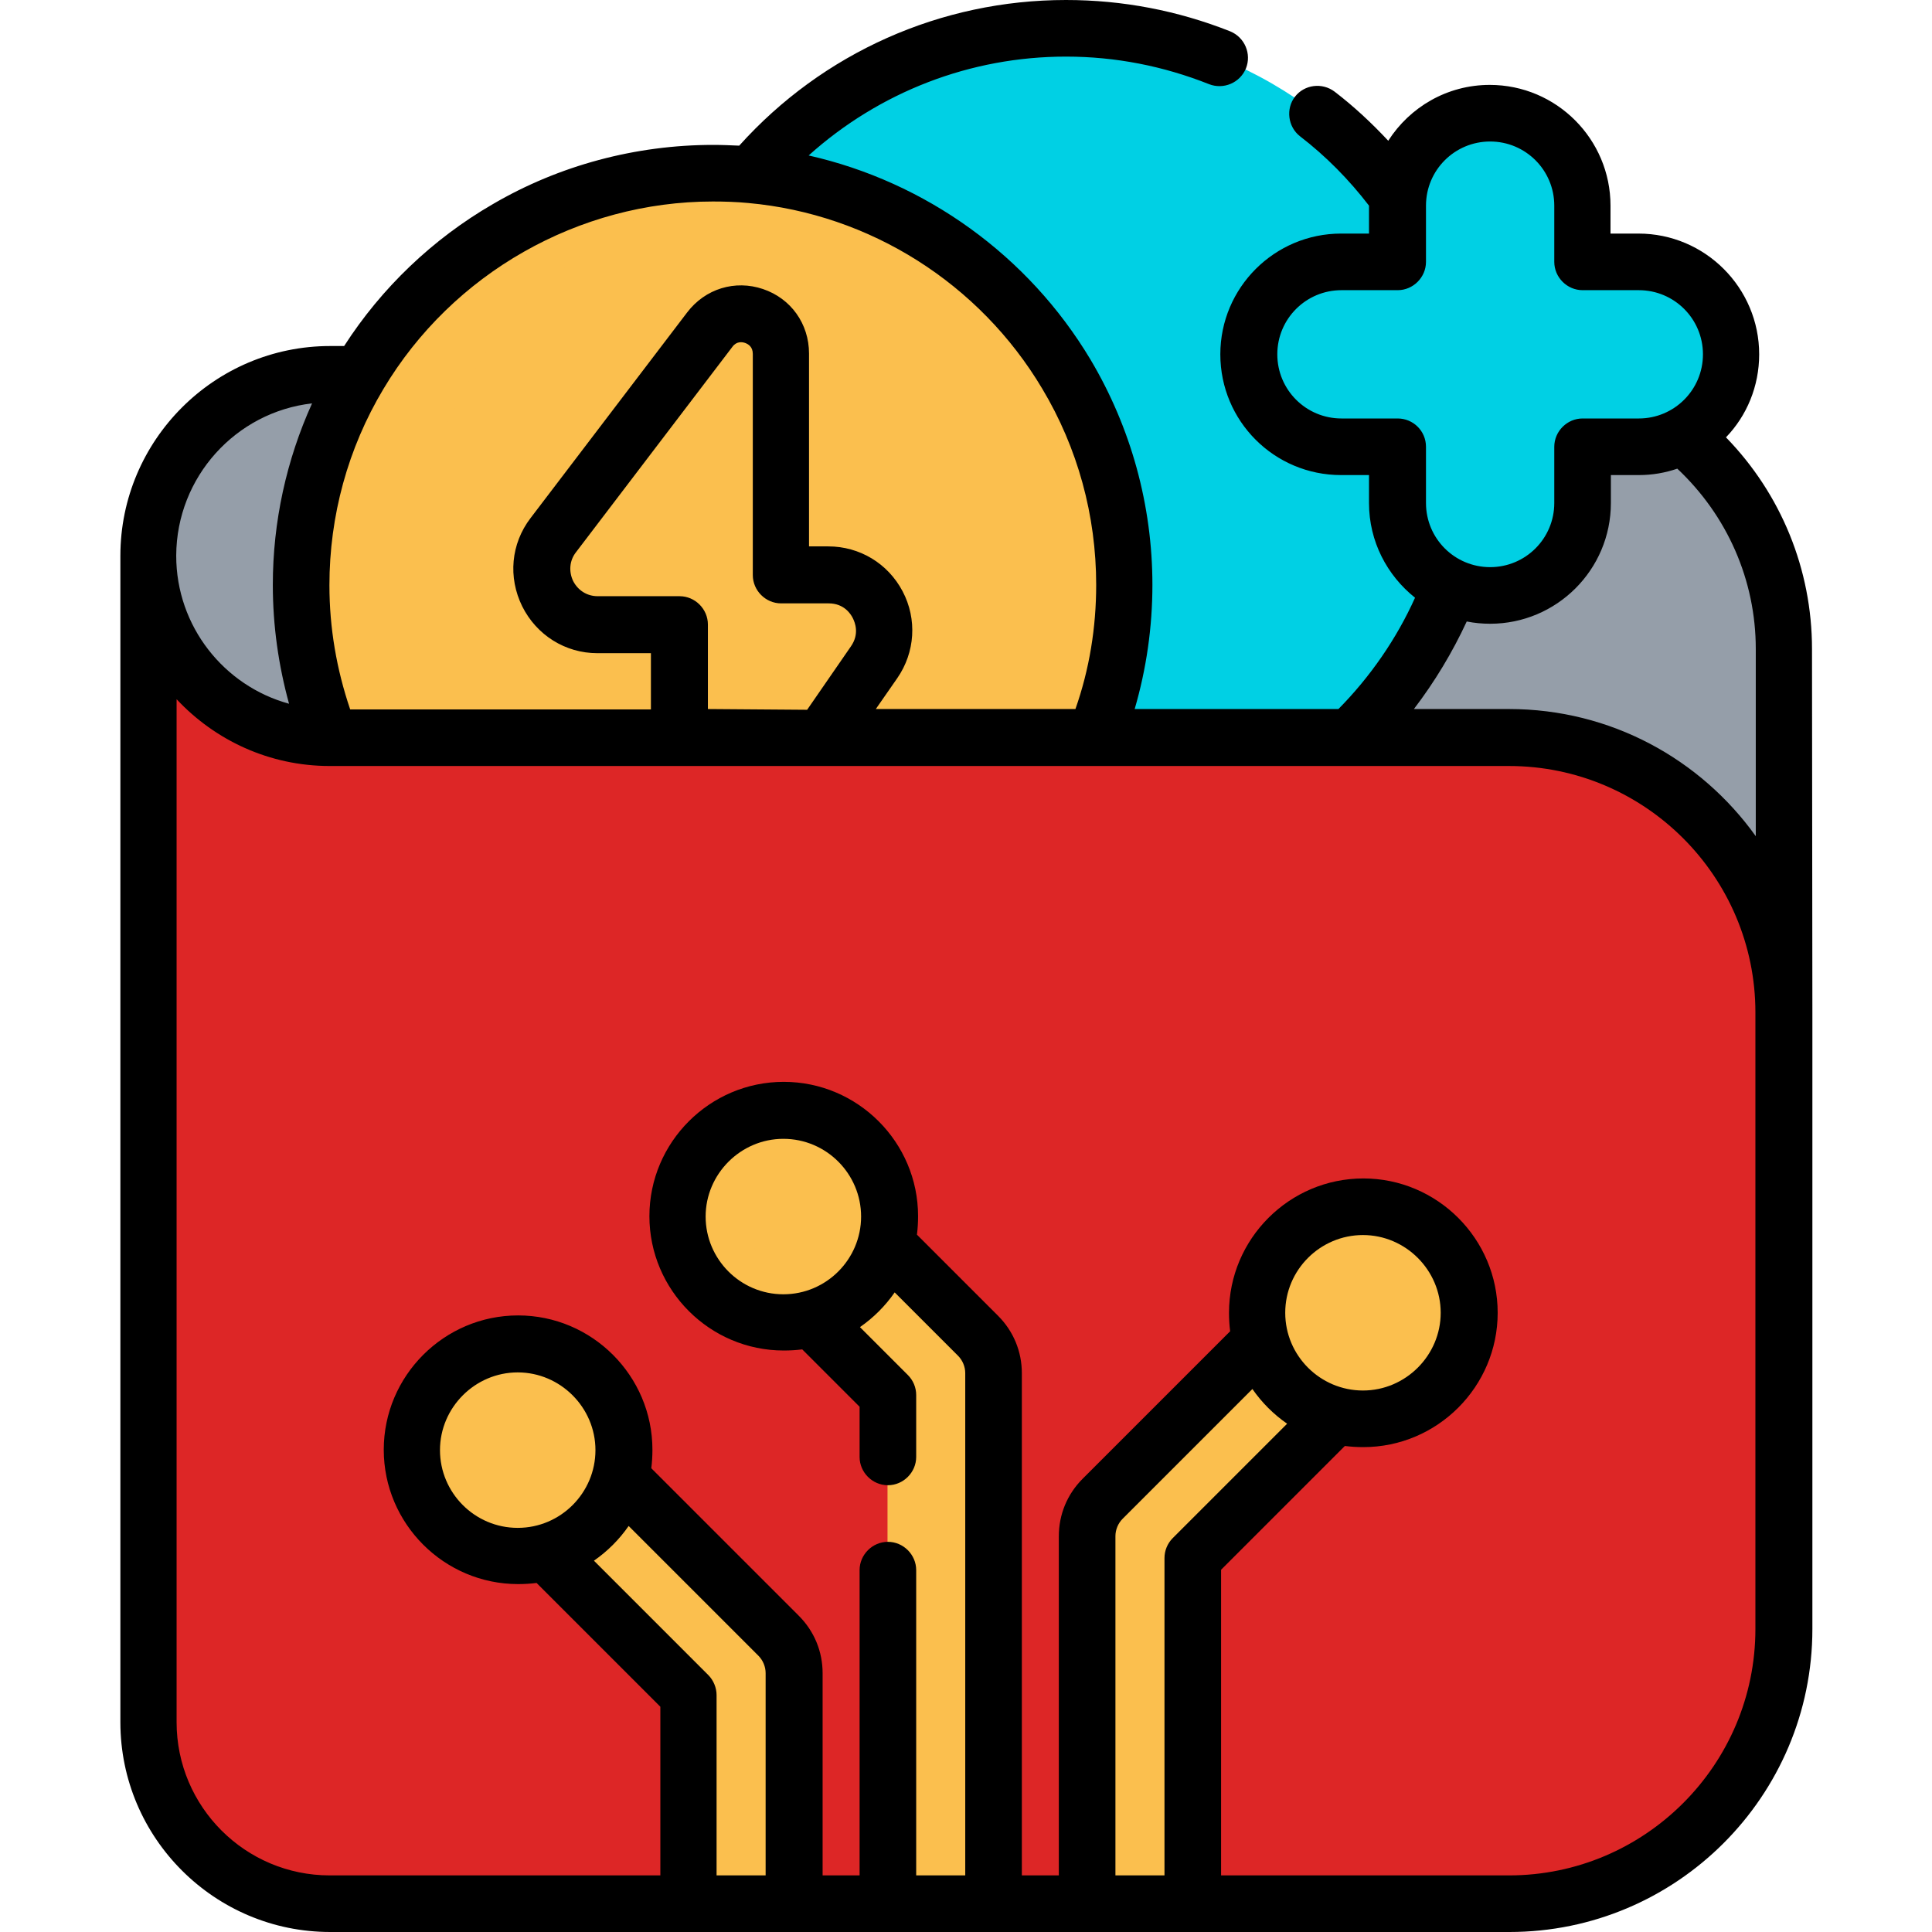 <?xml version="1.0" encoding="utf-8"?>
<!-- Generator: Adobe Illustrator 25.4.1, SVG Export Plug-In . SVG Version: 6.00 Build 0)  -->
<svg version="1.1" id="Capa_1" xmlns="http://www.w3.org/2000/svg" xmlns:xlink="http://www.w3.org/1999/xlink" x="0px" y="0px"
	 width="512px" height="512px" viewBox="0 0 512 512" style="enable-background:new 0 0 512 512;" xml:space="preserve">
<style type="text/css">
	.st0{fill:#959EA9;}
	.st1{fill:#00D0E4;}
	.st2{fill:#FBBF4E;}
	.st3{fill:#DD2626;}
</style>
<path class="st0" d="M472.7,172v194.7L39.3,221.3v-74c0-26.6,21.6-48.1,48.1-48.1h312.5C440.1,99.1,472.7,131.7,472.7,172L472.7,172
	z"/>
<path class="st0" d="M472.7,229v137.6L39.3,221.3v-17c0-26.6,21.6-48.1,48.1-48.1h312.5C440.1,156.2,472.7,188.8,472.7,229
	L472.7,229z"/>
<g>
	<circle class="st1" cx="282.5" cy="116.6" r="109.1"/>
	<path class="st1" d="M297.5,224.6c-4.9,0.7-9.9,1-15,1c-60.2,0-109.1-48.8-109.1-109.1c0-60.2,48.8-109.1,109.1-109.1
		c5.1,0,10.1,0.4,15,1c-53.1,7.3-94.1,52.9-94.1,108C203.4,171.7,244.3,217.3,297.5,224.6L297.5,224.6z"/>
</g>
<g>
	<circle class="st2" cx="188.9" cy="155" r="109.1"/>
	<g>
		<path class="st2" d="M203.9,263c-4.9,0.7-9.9,1-15,1C128.7,264,79.9,215.2,79.9,155c0-60.2,48.8-109.1,109.1-109.1
			c5.1,0,10.1,0.4,15,1c-53.1,7.3-94.1,52.9-94.1,108C109.9,210.1,150.8,255.7,203.9,263z"/>
		<path class="st2" d="M188.1,87.3l-41.5,54.5c-7.4,9.7-0.5,23.7,11.7,23.7h21.7v50.7c0,10.3,13.3,14.5,19.1,6l32.5-46.8
			c6.8-9.8-0.2-23.2-12.1-23.2H207V93.7C207,83.6,194.2,79.3,188.1,87.3z"/>
	</g>
</g>
<path class="st3" d="M472.7,268.3v163.4c0,40.2-32.6,72.8-72.8,72.8H87.4c-26.6,0-48.1-21.6-48.1-48.1V147.3
	c0,13.3,5.4,25.3,14.1,34c8.7,8.7,20.7,14.1,34,14.1h312.5C440.1,195.4,472.7,228,472.7,268.3L472.7,268.3z"/>
<path class="st3" d="M89.2,195.4v309.1h-1.8c-26.6,0-48.1-21.6-48.1-48.1V147.3c0,13.3,5.4,25.3,14.1,34c8.7,8.7,20.7,14.1,34,14.1
	H89.2z"/>
<g>
	<g>
		<path class="st2" d="M210.4,443.4v61.1h-28v-55.3l-55.1-55.1c-5.5-5.5-5.5-14.3,0-19.8c5.5-5.5,14.3-5.5,19.8,0l59.2,59.2
			C208.9,436.2,210.4,439.7,210.4,443.4z"/>
		<path class="st2" d="M371.2,357.8l-55.1,55.1v91.6h-28v-97.4c0-3.7,1.5-7.3,4.1-9.9l59.2-59.2c5.5-5.5,14.3-5.5,19.8,0
			S376.7,352.3,371.2,357.8L371.2,357.8z"/>
		<path class="st2" d="M263.2,363.9v140.6h-28V369.8l-37.5-37.5c-5.5-5.5-5.5-14.3,0-19.8c5.5-5.5,14.3-5.5,19.8,0l41.6,41.6
			C261.8,356.7,263.2,360.2,263.2,363.9L263.2,363.9z"/>
	</g>
	<circle class="st2" cx="137.2" cy="384.2" r="28.1"/>
	<path class="st2" d="M146.8,410.7c-3,1.1-6.3,1.7-9.7,1.7c-15.5,0-28.1-12.6-28.1-28.1s12.6-28.1,28.1-28.1c3.4,0,6.7,0.6,9.7,1.7
		c-10.8,4-18.5,14.3-18.5,26.4C128.4,396.4,136.1,406.7,146.8,410.7z"/>
	<circle class="st2" cx="361.3" cy="347.9" r="28.1"/>
	<path class="st2" d="M370.9,374.3c-3,1.1-6.3,1.7-9.7,1.7c-15.5,0-28.1-12.6-28.1-28.1s12.6-28.1,28.1-28.1c3.4,0,6.7,0.6,9.7,1.7
		c-10.8,4-18.5,14.3-18.5,26.4C352.5,360.1,360.2,370.4,370.9,374.3z"/>
	<circle class="st2" cx="207.6" cy="322.3" r="28.1"/>
	<path class="st2" d="M217.3,348.8c-3,1.1-6.3,1.7-9.7,1.7c-15.5,0-28.1-12.6-28.1-28.1s12.6-28.1,28.1-28.1c3.4,0,6.7,0.6,9.7,1.7
		c-10.8,4-18.5,14.3-18.5,26.4S206.5,344.8,217.3,348.8z"/>
</g>
<g>
	<path class="st1" d="M434.3,69.4h-14.9V54.5c0-13.5-11-24.5-24.5-24.5s-24.5,11-24.5,24.5v14.9h-14.9c-13.5,0-24.5,11-24.5,24.5
		s11,24.5,24.5,24.5h14.9v14.9c0,13.5,11,24.5,24.5,24.5s24.5-11,24.5-24.5v-14.9h14.9c13.5,0,24.5-11,24.5-24.5
		S447.8,69.4,434.3,69.4z"/>
</g>
<path d="M480.2,172c0-21.1-8.2-41.1-22.8-56.1c5.5-5.7,8.8-13.5,8.8-22c0-17.6-14.3-32-32-32h-7.4v-7.4c0-17.6-14.3-32-32-32
	c-11.3,0-21.2,5.9-26.9,14.8c-4.4-4.7-9.1-9.1-14.2-13c-3.3-2.5-8-1.9-10.5,1.3s-1.9,8,1.3,10.5c6.9,5.3,13,11.5,18.3,18.4v7.4h-7.4
	c-17.6,0-32,14.3-32,32s14.3,32,32,32h7.4v7.4c0,10.2,4.8,19.2,12.2,25.1c-4.9,10.9-11.9,21-20.3,29.5h-54
	c3.1-10.6,4.7-21.7,4.7-32.9c0-21.1-5.7-41.7-16.4-59.7c-16.5-27.6-43.7-47.1-74.7-54.1C233,24.4,257.1,15,282.5,15
	c13.1,0,25.8,2.5,37.9,7.3c3.8,1.5,8.2-0.3,9.8-4.2c1.5-3.8-0.3-8.2-4.2-9.8C312.1,2.8,297.5,0,282.5,0c-33.2,0-64.5,14-86.6,38.6
	c-2.3-0.1-4.6-0.2-6.9-0.2c-20.5,0-40.8,5.4-58.4,15.7c-15.9,9.2-29.5,22.2-39.4,37.6h-3.7c-30.7,0-55.6,25-55.6,55.6h0l0,309.1
	c0,30.7,25,55.6,55.6,55.6h312.5c44.3,0,80.3-36,80.3-80.3l0-163.4h0L480.2,172z M370.4,110.9h-14.9c-9.4,0-17-7.6-17-17
	s7.6-17,17-17h14.9c4.1,0,7.5-3.4,7.5-7.5V54.5c0-9.4,7.6-17,17-17s17,7.6,17,17v14.9c0,4.1,3.4,7.5,7.5,7.5h14.9
	c9.4,0,17,7.6,17,17s-7.6,17-17,17h-14.9c-4.1,0-7.5,3.4-7.5,7.5v14.9c0,9.4-7.6,17-17,17s-17-7.6-17-17v-14.9
	C377.9,114.2,374.5,110.9,370.4,110.9L370.4,110.9z M388.7,164.7c2,0.4,4.1,0.6,6.2,0.6c17.6,0,32-14.3,32-32v-7.4h7.4
	c3.6,0,7-0.6,10.2-1.7c13.2,12.4,20.8,29.5,20.8,47.8v49.6c-14.6-20.4-38.4-33.7-65.4-33.7h-25.2
	C380.2,180.7,384.9,172.9,388.7,164.7L388.7,164.7z M188.9,53.4c3.1,0,6.3,0.1,9.4,0.4c32.2,2.9,61.3,21.3,77.9,49.2
	c9.4,15.7,14.3,33.6,14.3,52c0,11.3-1.8,22.4-5.5,32.9h-52.9l5.7-8.2c4.7-6.8,5.3-15.6,1.4-23c-3.9-7.4-11.4-11.9-19.7-11.9h-5.1
	V93.7c0-7.9-4.8-14.6-12.2-17.1s-15.3-0.1-20.1,6.2l-41.5,54.5c-5.2,6.8-6,15.7-2.2,23.4c3.8,7.6,11.4,12.4,19.9,12.4h14.2v14.9
	H92.8c-3.6-10.6-5.5-21.6-5.5-32.9c0-18.4,4.9-36.3,14.3-52C119.9,72.4,153.4,53.4,188.9,53.4z M187.6,187.9v-22.4
	c0-4.1-3.4-7.5-7.5-7.5h-21.7c-2.8,0-5.2-1.5-6.5-4c-1.2-2.5-1-5.4,0.7-7.6l41.5-54.5c1.1-1.5,2.6-1.3,3.4-1s2,1,2,2.9v58.6
	c0,4.1,3.4,7.5,7.5,7.5h12.6c4,0,5.8,2.7,6.4,3.9c0.6,1.2,1.8,4.2-0.5,7.5l-11.6,16.8L187.6,187.9z M82.7,106.9
	c-6.8,15-10.4,31.4-10.4,48.1c0,10.8,1.5,21.3,4.3,31.5c-17.2-4.7-29.9-20.5-29.9-39.2c0,0,0,0,0-0.1
	C46.8,126.4,62.5,109.2,82.7,106.9z M187.7,443.9l-30.3-30.3c3.6-2.5,6.7-5.6,9.2-9.2l34.4,34.4c1.2,1.2,1.9,2.9,1.9,4.6V497h-13
	v-47.8C189.9,447.3,189.1,445.3,187.7,443.9L187.7,443.9z M137.2,404.9c-11.4,0-20.6-9.3-20.6-20.6s9.3-20.6,20.6-20.6
	s20.6,9.3,20.6,20.6S148.6,404.9,137.2,404.9z M341.1,377.3l-30.3,30.3c-1.4,1.4-2.2,3.3-2.2,5.3V497h-13v-89.9
	c0-1.7,0.7-3.4,1.9-4.6l34.4-34.4C334.4,371.7,337.5,374.8,341.1,377.3L341.1,377.3z M340.6,347.9c0-11.4,9.3-20.6,20.6-20.6
	s20.6,9.3,20.6,20.6s-9.3,20.6-20.6,20.6S340.6,359.3,340.6,347.9z M465.2,431.7c0,36-29.3,65.3-65.3,65.3h-76.3v-81l32.8-32.8
	c1.6,0.2,3.2,0.3,4.9,0.3c19.6,0,35.6-16,35.6-35.6s-16-35.6-35.6-35.6s-35.6,16-35.6,35.6c0,1.7,0.1,3.3,0.3,4.9l-39.1,39.1
	c-4.1,4.1-6.3,9.5-6.3,15.2V497h-9.8V363.9c0-5.7-2.2-11.1-6.3-15.2l-21.5-21.5c0.2-1.6,0.3-3.2,0.3-4.9c0-19.6-16-35.6-35.6-35.6
	s-35.6,16-35.6,35.6s16,35.6,35.6,35.6c1.7,0,3.3-0.1,4.9-0.3l15.2,15.2v13.3c0,4.1,3.4,7.5,7.5,7.5s7.5-3.4,7.5-7.5v-16.4
	c0-2-0.8-3.9-2.2-5.3l-12.7-12.7c3.6-2.5,6.7-5.6,9.2-9.2l16.8,16.8c1.2,1.2,1.9,2.9,1.9,4.6V497h-13v-80.9c0-4.1-3.4-7.5-7.5-7.5
	s-7.5,3.4-7.5,7.5V497h-9.8v-53.6c0-5.7-2.2-11.1-6.3-15.2l-39.1-39.1c0.2-1.6,0.3-3.2,0.3-4.9c0-19.6-16-35.6-35.6-35.6
	s-35.6,16-35.6,35.6s16,35.6,35.6,35.6c1.7,0,3.3-0.1,4.9-0.3l32.8,32.8V497H87.4c-22.4,0-40.6-18.2-40.6-40.6l0-271.1
	c10.2,10.9,24.6,17.7,40.6,17.7h312.5c36,0,65.3,29.3,65.3,65.3L465.2,431.7z M207.6,343c-11.4,0-20.6-9.3-20.6-20.6
	s9.3-20.6,20.6-20.6c11.4,0,20.6,9.3,20.6,20.6S219,343,207.6,343z"/>
</svg>
